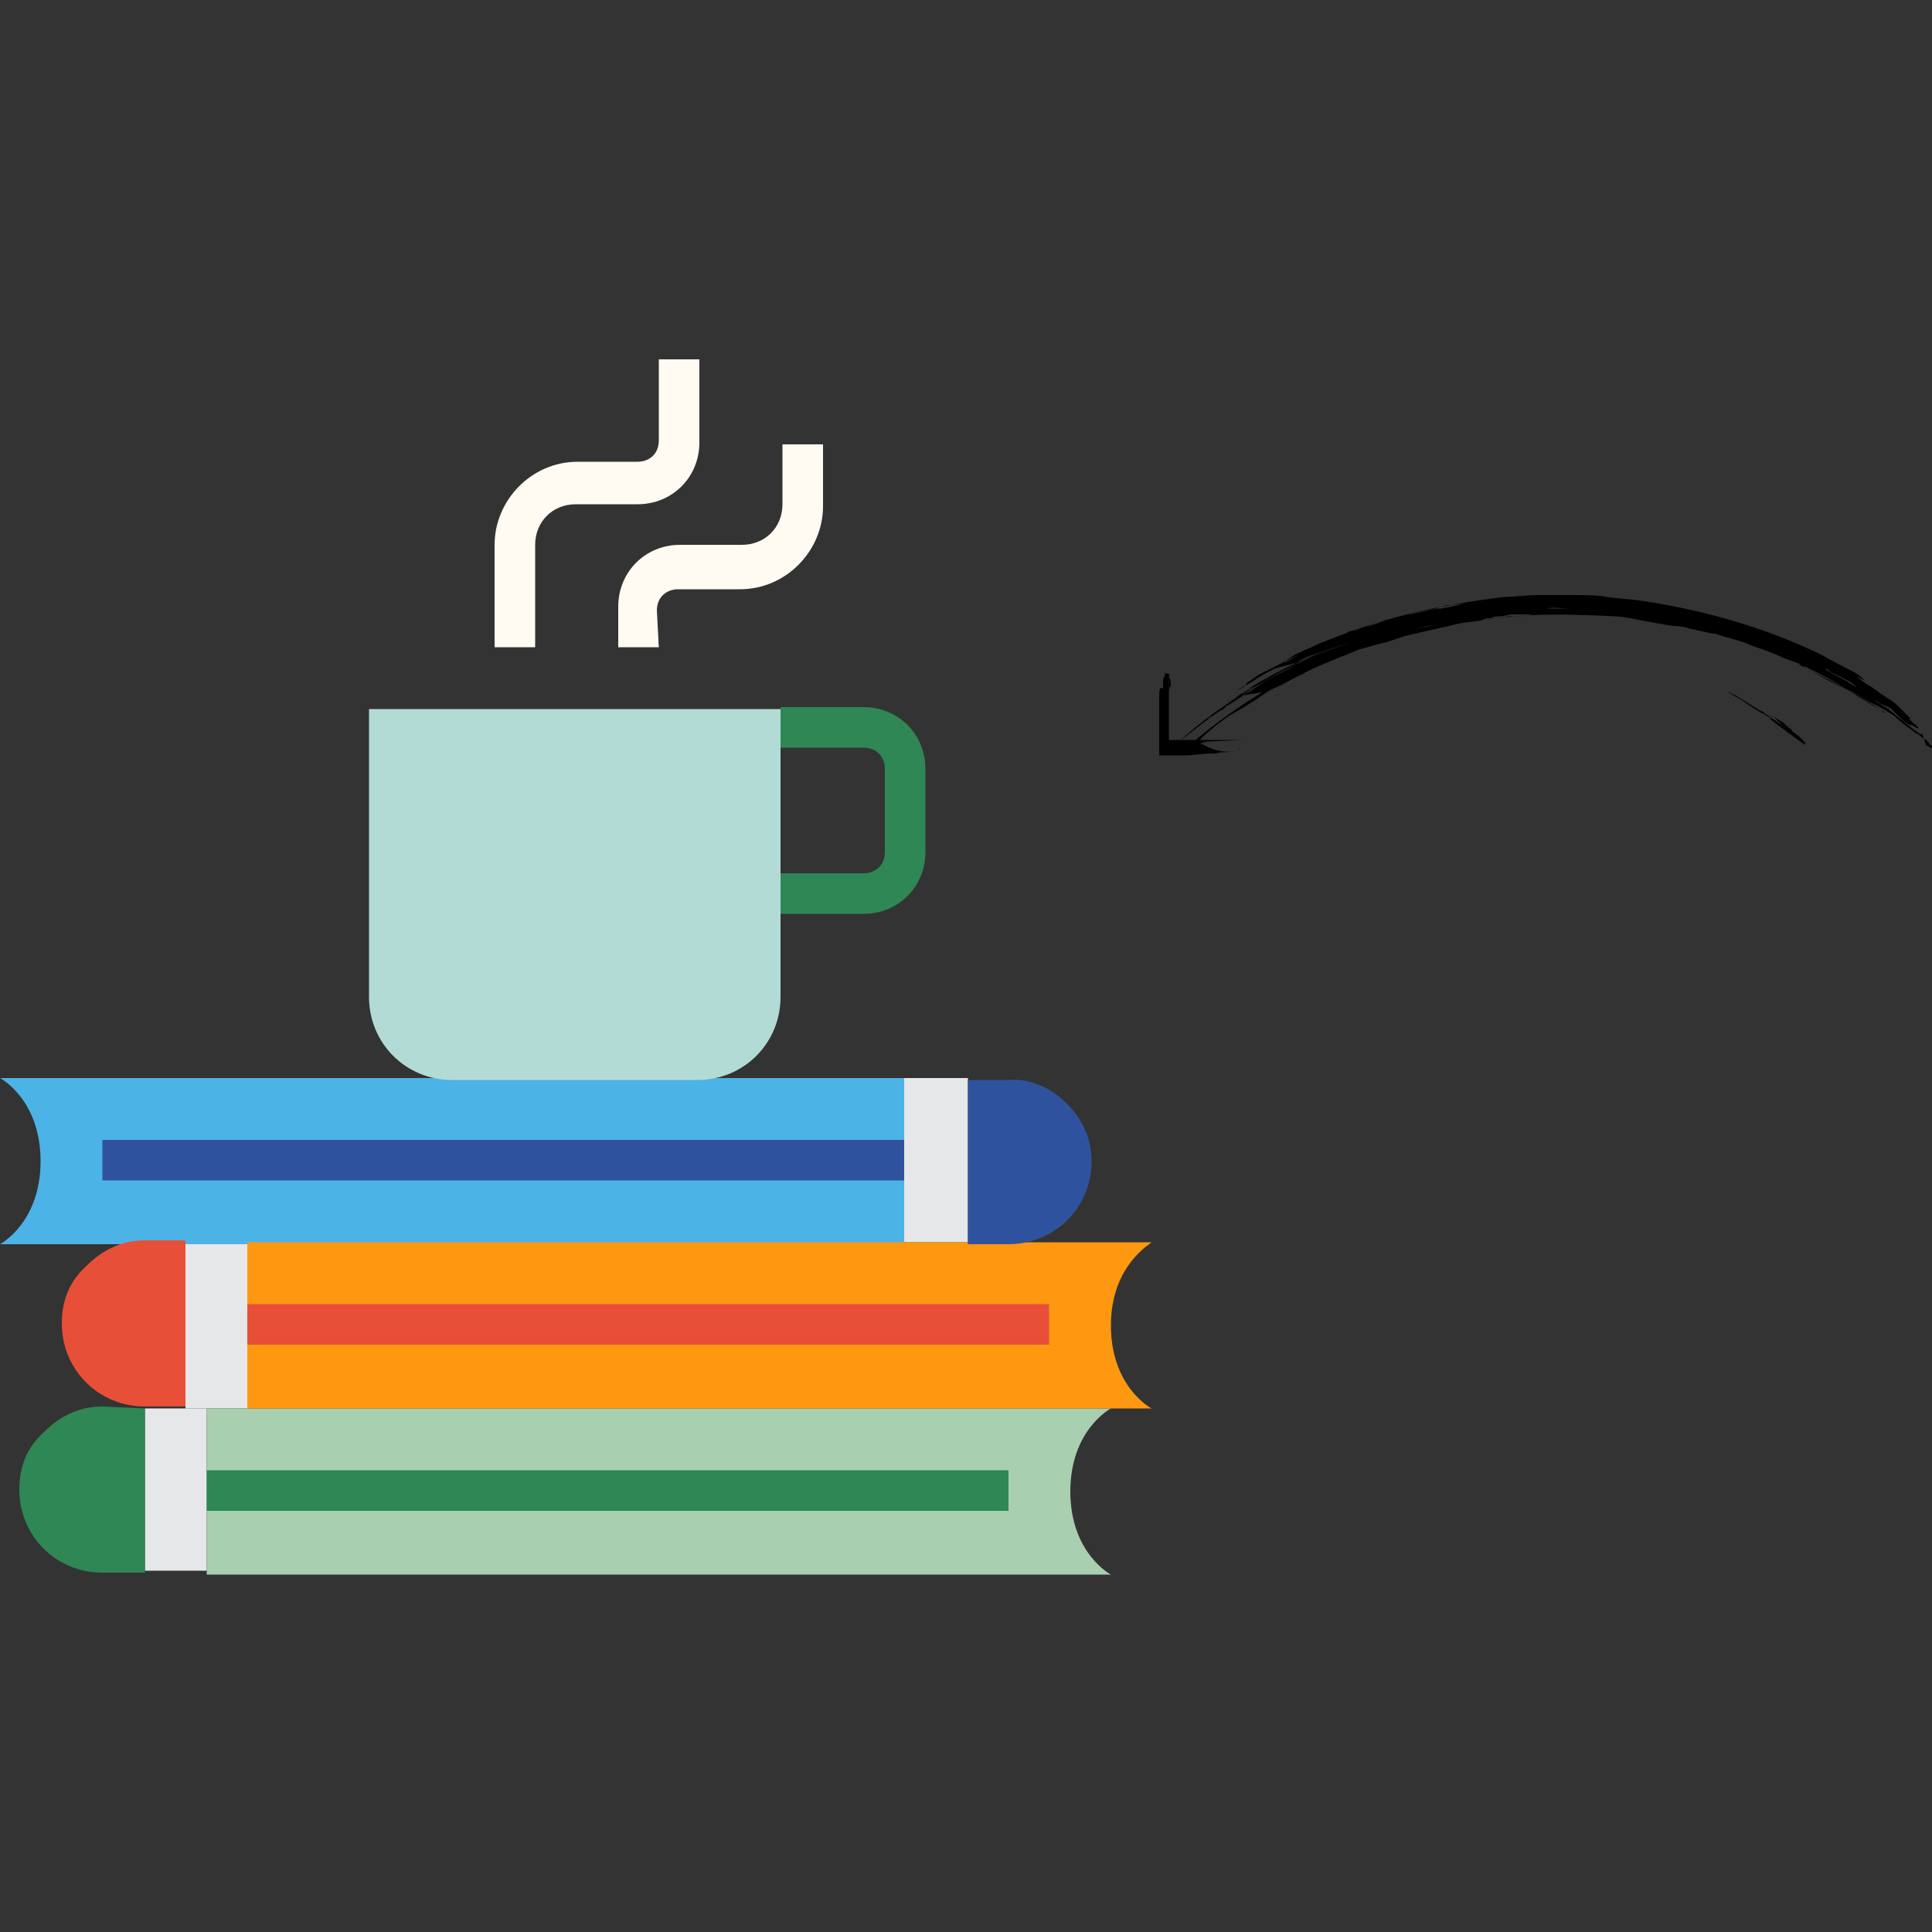<?xml version="1.0" encoding="utf-8"?>
<!-- Generator: Adobe Illustrator 23.0.4, SVG Export Plug-In . SVG Version: 6.00 Build 0)  -->
<svg version="1.1" id="Layer_1" xmlns="http://www.w3.org/2000/svg" xmlns:xlink="http://www.w3.org/1999/xlink" x="0px" y="0px"
	 width="100px" height="100px" viewBox="0 0 100 100" style="enable-background:new 0 0 100 100;" xml:space="preserve">
<rect x="0" y="0" width="100" height="100" fill="#333333" stroke="none"/>
<style type="text/css">
	.st0{fill:#E6E7E8;}
	.st1{fill:#2E8754;}
	.st2{fill:#A8CFB0;}
	.st3{fill:#4CB3E6;}
	.st4{fill:#E84F38;}
	.st5{fill:#FF9811;}
	.st6{fill:#2F529F;}
	.st7{fill:#B2DBD6;}
	.st8{fill:#FFFAF2;}
</style>
<g>
	<polygon class="st0" points="10.7,72.9 10.7,77.1 10.7,81.3 7.5,81.3 7.5,72.9 9.6,72.9 	"/>
	<polygon class="st0" points="12.8,68.6 12.8,72.9 10.7,72.9 9.6,72.9 9.6,64.3 12.8,64.3 	"/>
	<polygon class="st0" points="50.1,55.8 50.1,64.3 46.8,64.3 46.8,60.1 46.8,55.8 	"/>
	<path class="st1" d="M7.5,72.9v8.5H5.3c-2.4,0-4.3-1.9-4.3-4.3c0-1.2,0.4-2.2,1.3-3c0.8-0.8,1.8-1.3,3-1.3L7.5,72.9L7.5,72.9z"/>
	<path class="st2" d="M12.8,72.9h44.7c0,0-2.1,1.1-2.1,4.3c0,3.2,2.1,4.3,2.1,4.3H10.7v-4.3v-4.3H12.8z"/>
	<path class="st3" d="M46.8,60.1v4.3h-34H9.6H7.5H0c0,0,2.1-1.1,2.1-4.3S0,55.8,0,55.8h23.4h12.8h10.6V60.1z"/>
	<path class="st4" d="M9.6,64.3v8.5H7.5c-2.4,0-4.3-1.9-4.3-4.3c0-1.2,0.4-2.2,1.3-3c0.8-0.8,1.8-1.3,3-1.3H9.6L9.6,64.3z"/>
	<path class="st5" d="M57.5,68.6c0,3.2,2.1,4.3,2.1,4.3h-2.1H12.8v-4.3v-4.3h34.1h3.2h2.1h7.4C59.7,64.3,57.5,65.4,57.5,68.6z"/>
	<path class="st6" d="M55.2,57.1c0.8,0.8,1.3,1.8,1.3,3c0,2.4-1.9,4.3-4.3,4.3h-2.1v-8.5h2.1C53.3,55.8,54.4,56.3,55.2,57.1z"/>
	<path class="st7" d="M40.4,45.2v6.4c0,2.4-1.9,4.3-4.3,4.3H23.4c-2.4,0-4.3-1.9-4.3-4.3V36.7h21.3V45.2L40.4,45.2z"/>
	<rect x="10.7" y="76.1" class="st1" width="41.5" height="2.1"/>
	<rect x="12.8" y="67.5" class="st4" width="41.5" height="2.1"/>
	<rect x="5.3" y="59" class="st6" width="41.5" height="2.1"/>
	<path class="st1" d="M44.7,47.3h-4.3v-2.1h4.3c0.6,0,1.1-0.4,1.1-1.1v-4.3c0-0.6-0.4-1.1-1.1-1.1h-4.3v-2.1h4.3
		c1.8,0,3.2,1.4,3.2,3.2v4.3C47.9,45.9,46.5,47.3,44.7,47.3z"/>
	<path class="st8" d="M34.1,33.5H32v-2.1c0-1.8,1.4-3.2,3.2-3.2h3.2c1.2,0,2.1-0.9,2.1-2.1v-3.1h2.1v3.2c0,2.3-1.9,4.3-4.3,4.3h-3.2
		c-0.6,0-1.1,0.4-1.1,1.1L34.1,33.5L34.1,33.5z"/>
	<path class="st8" d="M27.7,33.5h-2.1v-5.3c0-2.3,1.9-4.3,4.3-4.3H33c0.6,0,1.1-0.4,1.1-1.1v-4.2h2.1v4.3c0,1.8-1.4,3.2-3.2,3.2
		h-3.2c-1.2,0-2.1,0.9-2.1,2.1V33.5z"/>
</g>
<g>
	<path d="M92.7,37.9C92.7,37.9,92.6,37.9,92.7,37.9C92.7,37.9,92.8,37.9,92.7,37.9c-0.7-0.6-1.9-1.3-2.7-1.8
		c-0.3-0.2-0.6-0.3-0.6-0.3s0.2,0.1,0.5,0.3c0.1,0,0.1,0.1,0.2,0.1c0.4,0.3,0.9,0.6,1.4,0.9c-0.1-0.1-0.2-0.1-0.3-0.2
		c0.2,0.1,0.3,0.2,0.5,0.3h-0.1c0.5,0.4,1.2,0.9,1.6,1.2s0.3,0.1-0.2-0.3L92.7,37.9z"/>
	<path d="M91.8,37.1c0.3,0.2,0.6,0.5,0.9,0.7h0.1l0,0l0,0c-0.2-0.1-0.4-0.3-0.5-0.4L91.8,37.1c0,0-0.1,0-0.3-0.1l-0.2-0.1
		c-0.1,0-0.1-0.1-0.1-0.1s0.1,0.1,0.3,0.2L91.8,37.1c0.5,0.5,1.3,1.2,1.7,1.4c0.1,0,0,0,0,0s-0.2-0.2-0.4-0.4
		c-0.3-0.2-0.5-0.4-0.5-0.4l-0.1-0.1l0.1,0.1c-0.1,0-0.3-0.2-0.5-0.4L91.8,37.1L91.8,37.1l0.2,0.2l0,0c0.3,0.2,0.6,0.4,0.8,0.6
		l0.4,0.3c0.1,0.1,0.1,0.1,0,0L93,38c0,0,0,0,0.1,0.1C92.7,37.8,92.3,37.5,91.8,37.1C91.8,37.1,91.8,37.1,91.8,37.1
		C91.7,37,91.7,37.1,91.8,37.1"/>
	<path d="M93.1,38.2c0.1,0.1,0.1,0.1,0.2,0.2l0,0l-0.1-0.1C93.2,38.2,93.1,38.1,93.1,38.2"/>
	<path d="M93.4,38.3C93.4,38.4,93.4,38.4,93.4,38.3L93.4,38.3C93.4,38.4,93.4,38.4,93.4,38.3C93.4,38.4,93.4,38.4,93.4,38.3"/>
	<path d="M76.1,31.8c-0.9,0.1-1.8,0.3-2.6,0.5c-0.9,0.1-1.7,0.5-2.6,0.7c-0.1,0-0.1,0-0.1,0s0,0,0.1,0c0.9-0.2,1.7-0.6,2.6-0.7
		C74.3,32.1,75.2,31.9,76.1,31.8C76.1,31.8,76.2,31.8,76.1,31.8C76.2,31.8,76.2,31.8,76.1,31.8"/>
	<path d="M63.6,36.2L63.6,36.2C63.6,36.2,63.5,36.2,63.6,36.2L63.6,36.2C63.5,36.3,63.6,36.3,63.6,36.2"/>
	<path d="M98.7,37l-0.2-0.1L98.7,37L98.7,37z M98.9,37.5L98.9,37.5L98.9,37.5 M99.4,37.9L99.4,37.9C99.3,37.8,99.4,37.9,99.4,37.9
		 M99.3,37.8L99.3,37.8L99.3,37.8C99.2,37.8,99.2,37.8,99.3,37.8 M96.4,35.8c-0.2-0.1-0.3-0.2-0.5-0.4c-0.1-0.1-0.3-0.2-0.5-0.3
		c-0.4-0.2-0.8-0.4-1.3-0.6c0.1,0,0,0-0.1,0v-0.1c0.4,0.2,0.9,0.5,1.3,0.7C95.7,35.3,96.1,35.6,96.4,35.8 M80.1,31.5
		c0.5,0,1,0,1.5,0s1,0,1.4,0.1h-0.7c-0.4,0-0.7,0-1.1-0.1C80.8,31.5,80.4,31.4,80.1,31.5 M97.3,36.2L97.3,36.2
		C97.4,36.2,97.4,36.3,97.3,36.2C97.4,36.3,97.3,36.3,97.3,36.2 M94.8,34.8C94.8,34.9,94.9,34.9,94.8,34.8
		C94.8,34.8,94.7,34.8,94.8,34.8l-0.3-0.2C94.5,34.7,94.7,34.8,94.8,34.8 M63.8,35.9c0.2-0.1,0.4-0.3,0.6-0.4c0,0,0.1,0,0.1-0.1
		c0,0,0,0,0.1-0.1c0.2-0.1,0.4-0.3,0.6-0.4l0.6-0.3c0.4-0.2,0.8-0.4,1.2-0.7c0.4-0.2,0.9-0.4,1.3-0.6l1.3-0.5c0,0,0,0,0.1,0
		c0.1-0.1,0.4-0.1,0.6-0.2l0.2-0.1c0.4-0.1,0.8-0.2,1.2-0.4c0.4-0.1,0.8-0.2,1.2-0.3c0.2,0,0.4-0.1,0.6-0.1c0.4-0.1,0.7-0.2,1.1-0.2
		l0.5-0.1l0.5-0.1h-0.1c0,0,0.2,0,0.4-0.1h0.3l-0.9,0.1h-0.1c-0.3,0-0.6,0.1-0.9,0.2C71.5,32,69,33,66.6,34.2c0,0-0.1,0-0.1,0.1l0,0
		c0.4-0.2,0.7-0.4,1.1-0.6c0.4-0.2,0.7-0.3,1.1-0.5s0.8-0.3,1.1-0.5c0.4-0.1,0.9-0.3,1.3-0.4c2.1-0.7,4.4-1.1,6.7-1.4
		c0.6,0,1.2-0.1,1.8-0.1h0.9h0.9c0.6,0,1.2,0,1.8,0.1c0.6,0.1,1.2,0.1,1.8,0.2c3.3,0.5,6.4,1.4,9.3,2.8c0.5,0.3,1.1,0.6,1.5,0.8
		s0.6,0.4,0.7,0.5s-0.2-0.1-0.6-0.3c0.1,0,0.2,0.1,0.3,0.2l0.4,0.3c0.4,0.2,0.7,0.5,0.9,0.6l0.3,0.2c0.2,0.1,0.4,0.3,0.6,0.5
		s0.4,0.4,0.5,0.5h-0.1l0.1,0.1c0.2,0.2,0.4,0.3,0.4,0.4l0,0c-0.1,0-0.2-0.1-0.4-0.2c0,0,0,0-0.1,0c0.1,0.1,0.2,0.2,0.1,0.1
		c0.1,0.1,0.1,0.1,0,0l-0.1-0.1l0,0c0.1,0,0.1,0.1,0.1,0.1c0.1,0.1,0.1,0.1,0.1,0.1c0.2,0.2,0.2,0.2,0.4,0.4
		c0.1,0.1,0.3,0.2,0.3,0.2c0.2,0.2,0.2,0.2,0.1,0.2l0,0c0.2,0.1,0.2,0.1,0.2,0.2l0.1,0.1l0,0l0,0l-0.1-0.1h-0.1
		c-0.1-0.1-0.1-0.1-0.2-0.1C99.5,38,99.5,38,99.5,38h-0.1l0,0l0,0l-0.1-0.1l0.1,0.1c-0.3-0.2-0.3-0.2-0.4-0.3s-0.2-0.2-0.2-0.2l0,0
		c-0.3-0.2-0.3-0.2-0.5-0.4c0,0,0,0-0.1-0.1l-0.1-0.1L98,36.8l0,0l0,0l-0.1-0.1l0,0l0,0c-0.1-0.1-0.2-0.1-0.6-0.3
		c-0.1-0.1-0.2-0.1-0.3-0.2l0.1,0.1l0,0c0.3,0.2,0.7,0.4,1,0.7l1,0.8c0.1,0.1,0.2,0.2,0.2,0.2s-0.1,0-0.2-0.1
		c-0.4-0.3-0.7-0.5-1-0.8c-0.4-0.3-0.8-0.5-1.2-0.7c-0.4-0.2-0.8-0.5-1.2-0.7c-0.4-0.2-0.8-0.4-1.2-0.6l-1.2-0.6h0.1
		c-0.1-0.1-0.2-0.1-0.3-0.1l0,0l0.2,0.1c0.1,0,0.1,0.1,0.2,0.1c0.4,0.2,0.9,0.5,1.3,0.7s0.9,0.4,1.3,0.7l1.3,0.8
		c0.1,0.1,0.2,0.1,0.2,0.1s-0.1-0.1-0.2-0.1c-1.4-1-3.1-1.9-4.4-2.5c-0.3-0.1-0.6-0.2-0.8-0.3l0,0l0.2,0.1c-0.2-0.1-0.4-0.2-0.5-0.2
		H92c-0.3-0.1-0.5-0.2-0.8-0.3s-0.6-0.2-0.8-0.3c-0.5-0.2-1.1-0.3-1.6-0.5h-0.1c-0.5-0.1-1-0.2-1.4-0.3c0.2,0,0.4,0.1,0.5,0.1
		c-0.4-0.1-0.8-0.2-1.2-0.2c-0.6-0.1-1.2-0.2-1.7-0.3s-1-0.2-1.3-0.2c-2.2-0.1-4.5-0.2-6.7,0.2c-0.1,0-0.2,0-0.2,0s0.1,0,0.2,0
		c0.4-0.1,0.8-0.1,1.2-0.2c0.4,0,0.8,0,1.2-0.1c0.8,0,1.6-0.1,2.4,0c-0.3,0-0.7,0-1,0h-1h-1c-0.2,0-0.3,0-0.5,0l-0.5,0.1
		c-0.2,0-0.4,0-0.5,0.1c-0.2,0-0.3,0-0.5,0.1c-0.4,0.1-0.9,0.1-1.3,0.2c-0.4,0.1-0.8,0.2-1.3,0.3c-0.4,0.1-0.9,0.2-1.3,0.3
		s-0.8,0.3-1.3,0.4c-0.4,0.1-0.7,0.2-1.1,0.3c-0.3,0.1-0.7,0.3-1,0.4c-0.7,0.3-1.3,0.5-2,0.9c-0.5,0.2-0.9,0.5-1.4,0.7
		s-0.9,0.6-1.3,0.8c-0.4,0.3-0.9,0.5-1.3,0.8c-0.4,0.3-0.8,0.6-1.2,1c-0.2,0.2-0.4,0.3-0.5,0.3c0,0,0.1-0.1,0.3-0.3
		c3.4-2.8,7.4-4.8,12-5.8c0.5-0.1,1-0.2,1.5-0.3l0,0c0,0,0,0,0.1,0c-0.5,0.1-1.1,0.2-1.7,0.3c-0.4,0.1-0.8,0.2-1.1,0.3l-1.1,0.4
		c-0.4,0.1-0.8,0.2-1.2,0.4c-0.4,0.2-0.8,0.3-1.2,0.5c-0.5,0.2-1.1,0.4-1.5,0.6c-0.5,0.2-1,0.5-1.4,0.7c-0.3,0.2-0.6,0.3-0.9,0.5
		L64.3,36c-0.6,0.4-1.2,0.7-1.7,1.1l-0.1,0.1l0,0c0.2-0.1,0.4-0.3,0.6-0.4l0.6-0.4l1.2-0.8c-0.1,0.1-0.2,0.1-0.2,0.1
		s0.1-0.1,0.2-0.2l-0.6,0.4C64.2,36,64.1,36,64.1,36s0.1-0.1,0.2-0.1c0.7-0.5,1.6-0.9,2.4-1.3c0.9-0.5,2-0.9,3-1.3
		c-0.1,0-0.2,0.1-0.3,0.1l-0.5,0.2c-2.8,1.2-5.6,2.7-7.9,4.8l-0.1,0.1c0,0,0,0,0.1-0.1c0.8-0.6,1.5-1.2,2.3-1.7l0,0l0,0l0.1-0.1l0,0
		l1.1-0.7c0.4-0.2,0.7-0.5,1.1-0.7c0.8-0.4,1.5-0.8,2.3-1.2c-1.5,0.7-2.9,1.4-4.2,2.3l-0.4,0.3l-0.1,0.1c0,0,0,0,0.1,0l0.1-0.1
		c-0.1,0.1-0.2,0.1-0.3,0.2C63,36.9,63,36.9,63,36.9s0.2-0.2,0.5-0.3c0.7-0.4,1.4-0.9,2.1-1.3l0.2-0.1l0.2-0.1
		c-0.3,0.2-0.6,0.3-0.9,0.5l-0.8,0.5l-0.8,0.5c-0.3,0.2-0.6,0.3-0.8,0.5c-0.1,0.1-0.2,0.1-0.2,0.1s0.1-0.1,0.2-0.1
		c0.2-0.2,0.5-0.3,0.7-0.5l0.7-0.5l0.7-0.5c0.2-0.2,0.5-0.3,0.7-0.4c1-0.5,2-1.1,3.1-1.5c0.7-0.3,1.4-0.6,2.2-0.8L70.5,33
		c-0.6,0.2-1.2,0.4-1.7,0.6c-0.5,0.2-1.1,0.4-1.6,0.7c-1,0.6-2.1,1-3.1,1.7C64,36,64,36.1,64,36.1s0,0,0.1-0.1c1-0.7,2-1.2,3-1.7
		c0.4-0.2,0.9-0.4,1.3-0.6c0.4-0.2,0.9-0.4,1.3-0.5l-1.3,0.5c-0.4,0.2-0.9,0.3-1.3,0.6L66,34.6c-0.4,0.2-0.8,0.4-1.2,0.7
		c-0.1,0-0.1,0.1-0.2,0.1l0,0C64.3,35.6,64.1,35.7,63.8,35.9C63.9,35.9,63.8,35.9,63.8,35.9L63.8,35.9"/>
	<path d="M60.5,35.1L60.5,35.1C60.5,35.1,60.5,35,60.5,35.1c0,0.2,0,0.6,0,0.8c0,0.1,0,0.2,0,0.2V36c0,0,0,0,0-0.1s0-0.3,0.1-0.4
		v0.1v-0.1l0,0C60.6,35.3,60.6,35.1,60.5,35.1C60.6,34.8,60.5,34.8,60.5,35.1L60.5,35.1z"/>
	<path d="M60.4,35.4c0-0.1,0-0.2,0-0.3l0,0l0,0l0,0C60.4,35.2,60.5,35.3,60.4,35.4L60.4,35.4L60.4,35.4
		C60.5,35.5,60.5,35.5,60.4,35.4L60.4,35.4c0.1-0.2,0.1-0.4,0.1-0.5l0,0V35c0,0.1,0,0.2,0,0.2l0,0l0,0
		C60.4,35.2,60.4,35.2,60.4,35.4L60.4,35.4L60.4,35.4L60.4,35.4C60.5,35.3,60.5,35.3,60.4,35.4c0.1-0.2,0.1-0.2,0.1-0.3V35l0,0v0.1
		l0,0C60.4,35.1,60.4,35.2,60.4,35.4C60.4,35.3,60.4,35.4,60.4,35.4L60.4,35.4"/>
	<path d="M60.4,34.9L60.4,34.9L60.4,34.9L60.4,34.9L60.4,34.9"/>
	<path d="M60.4,34.9C60.4,34.8,60.4,34.8,60.4,34.9L60.4,34.9L60.4,34.9L60.4,34.9z"/>
	<path d="M61.4,38.5c0.4,0,0.8,0,1.1,0l0,0l0,0C62.1,38.5,61.8,38.5,61.4,38.5L61.4,38.5L61.4,38.5"/>
	<path d="M64.1,38.8L64.1,38.8C64.1,38.8,64.2,38.8,64.1,38.8C64.2,38.8,64.2,38.8,64.1,38.8C64.2,38.7,64.1,38.7,64.1,38.8"/>
	<path d="M60,35.2L60,35.2L60,35.2L60,35.2z M60.3,35.1L60.3,35.1L60.3,35.1 M60.3,34.9L60.3,34.9C60.3,35,60.3,34.9,60.3,34.9
		 M60.4,35L60.4,35L60.4,35L60.4,35 M60.4,35.7C60.4,35.8,60.4,35.8,60.4,35.7c0,0.2,0,0.2,0,0.2c0,0.1,0,0.2,0,0.3l0,0l0,0
		c0-0.1,0-0.2,0-0.3C60.4,35.9,60.4,35.8,60.4,35.7 M60.6,38.6c-0.1,0-0.1,0-0.2,0v-0.1v0.1l0,0C60.5,38.6,60.5,38.6,60.6,38.6
		 M60.2,35.5L60.2,35.5C60.3,35.5,60.3,35.5,60.2,35.5C60.3,35.5,60.2,35.5,60.2,35.5 M60.3,36.1L60.3,36.1L60.3,36.1L60.3,36.1
		L60.3,36.1 M64.1,38.9C64,38.9,64,38.9,64.1,38.9L64.1,38.9L64.1,38.9c-0.5,0-0.9,0-1.2,0.1l0,0h-0.1l0,0c-0.2,0-0.3,0-0.5,0h-0.1
		c-0.2,0-0.3,0-0.4,0l0,0c0,0,0,0-0.1,0h-0.1c0.1,0,0.1,0,0.2,0l0,0c0.1,0,0.1,0,0.2,0c0.6,0,1.1,0,1.7-0.1l0,0l0,0
		c-0.3,0-0.6,0.1-1,0.1c-0.5,0-0.9,0.1-1.4,0.1c-0.4,0-0.8,0-1.3,0c0-0.3,0-0.7,0-1c0-0.7,0-1.3,0-2c0-0.2,0-0.5,0.1-0.5
		c0,0,0.1,0,0.1,0.1v-0.1v-0.1c0-0.1,0-0.2,0-0.2v-0.1c0-0.1,0.1-0.2,0.1-0.3l0,0l0,0c0-0.1,0-0.1,0-0.1l0,0c0,0,0,0,0.1,0.1l0,0
		c0,0,0-0.1,0.1,0l0,0l0,0l0,0l0,0c0-0.1,0-0.1,0-0.1v-0.1c0-0.1,0-0.1,0,0l0,0c0,0,0,0,0-0.1l0,0l0,0l0,0l0,0l0,0l0,0
		c0,0.1,0,0.1,0,0.1l0,0l0,0l0,0l0,0l0,0c0,0.1,0,0.1,0,0.1v0.1l0,0c0,0.1,0,0.1,0,0.1l0,0l0,0l0,0l0,0l0,0l0,0l0,0v0.1
		c0,0,0,0,0,0.1l0,0l0,0c0-0.2,0-0.3,0-0.5v-0.1l0,0c0,0.3,0,0.8,0,1.1c0,0.1,0,0.2,0,0.3l0,0v0.1l0,0V36l0,0c0-0.2,0-0.4,0-0.6
		c0-0.1,0-0.2,0-0.3l0,0c0,0,0,0,0,0.1c0,0.4,0,0.8,0,1c0,0.1,0,0.1,0,0.2l0,0l0,0v0.1l0,0c0,0.2,0,0.5,0,0.7l0,0c0,0.1,0,0.2,0,0.3
		v-0.1c0,0.1,0,0.2,0,0.3s0,0.2,0,0.4c0,0.1,0,0.1,0,0.1l0,0v0.1c0.3,0,0.5,0,0.8,0l0,0l0,0c-0.3,0-0.6,0-0.8,0h0.1h0.1
		c0.2,0,0.3,0,0.4,0h0.1h0.1c0.4,0,0.7,0,1.1,0c0.3,0,0.6,0,0.9,0c0.4,0,0.9,0,1.3,0c0.1,0,0.1,0,0.1,0s0,0-0.1,0
		c-0.9,0-1.8,0.1-2.8,0.1c-0.1,0-0.2,0-0.3,0l0,0l0,0c0.1,0,0.2,0,0.3,0c0.3,0,0.6,0,1,0c0.2,0,0.5,0,0.7,0c0.3,0,0.6,0,0.8,0l0,0
		l0,0c-0.2,0-0.4,0-0.6,0c0,0,0.1,0,0,0c0,0,0,0-0.1,0h0.1l0,0l0,0h-0.6c-0.2,0-0.5,0-0.7,0h0.1h0.1c0.6,0,1.3,0,1.9,0l0,0l0,0
		c-0.2,0-0.4,0-0.6,0l0,0l0,0l0,0l0,0c-0.4,0-0.7,0-1.1,0c0.3,0,0.6,0,1,0h0.1l0,0l0,0l0,0c0.1,0,0.1,0,0.1,0h-0.1
		c-0.2,0-0.3,0-0.5,0h-0.1h-0.1c0.3,0,0.5,0,0.8,0l0,0l0,0c-0.5,0-1,0-1.4,0c-0.2,0-0.3,0-0.5,0.1c0,0,0,0,0.1,0
		C63.1,39,63.5,38.9,64.1,38.9C64,38.9,64,38.9,64.1,38.9C64,38.9,64,38.9,64.1,38.9c-0.2,0-0.5,0-0.8,0c-0.2,0-0.4,0-0.6,0
		c0.3,0,0.8,0,1.1,0l0,0l0,0C64,38.9,64,38.9,64.1,38.9C64,38.9,64.1,38.9,64.1,38.9L64.1,38.9"/>
</g>
</svg>
